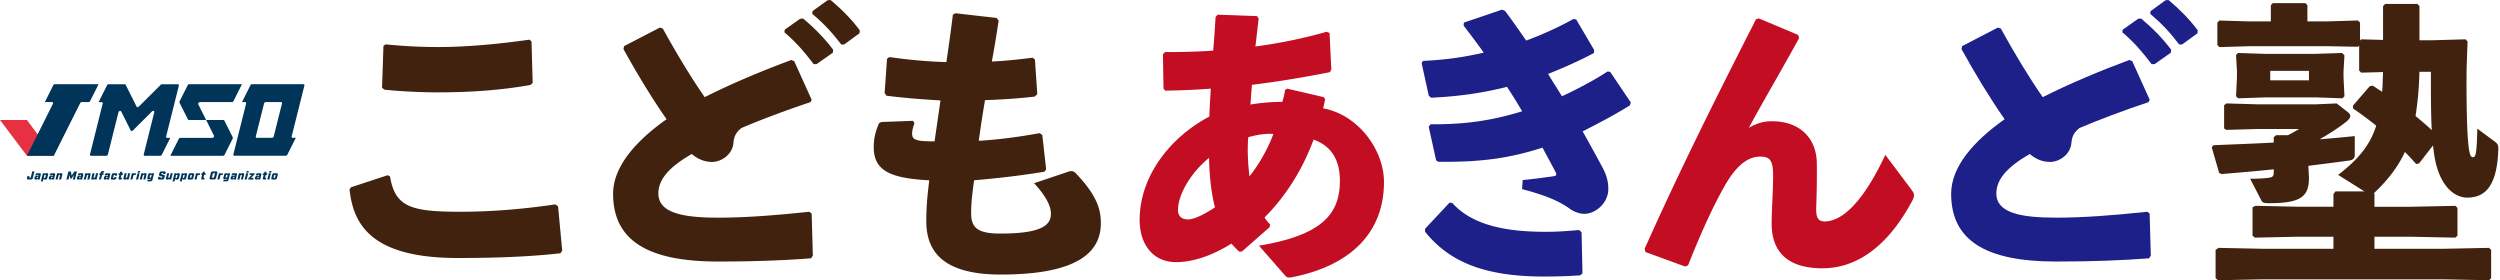 <svg width="339" height="38" fill="none" xmlns="http://www.w3.org/2000/svg"><path d="M47.601 25.394l4.966-1.635.32.16c.684 4.156 2.847 4.795 9.53 4.795 4.209 0 8.614-.363 12.895-1.002l.364.283.56 5.994-.24.356c-4.688.523-9.53.64-13.979.64-11.977 0-14.139-4.832-14.62-9.308l.197-.283h.007zm4.69-19.378c2.402.24 4.768.363 7.127.363 3.844 0 8.169-.4 12.377-1.002l.277.24.16 5.63-.32.277c-3.808.683-8.053 1.002-12.538 1.002a75.93 75.93 0 01-7.251-.363l-.32-.276.196-5.675.284-.196h.007zm57.685 29.012c-3.685.276-7.572.436-12.618.436-9.61 0-14.22-2.913-14.22-9.191 0-3.633 3.008-7.113 7.252-10.107-1.966-2.797-4.084-6.314-5.846-9.51l.08-.4 4.849-2.514.4.123c1.762 3.197 3.764 6.554 5.687 9.308 3.647-1.838 7.732-3.553 11.736-5.035l.401.16 2.366 5.23-.16.32c-3.488 1.163-7.048 2.514-9.371 3.517-.64.516-1.004 1.04-1.077 1.998-.124 1.599-1.646 2.594-2.883 2.594-1.078 0-1.966-.4-2.767-1.075-3.124 1.794-4.529 3.473-4.529 5.355 0 2.674 3.408 3.277 8.133 3.277 3.524 0 7.448-.284 12.334-.8l.32.24.16 5.711-.24.363h-.007zm-3.568-31.003l2.082-1.475.401-.043c1.485 1.235 2.883 2.637 4.084 4.236l-.036.4-2.206 1.554h-.401c-1.245-1.635-2.366-2.957-3.968-4.316l.044-.356zm3.764-2.514l2.046-1.475.4-.036c1.486 1.235 2.767 2.514 3.968 4.112l-.036.4-2.082 1.519h-.401c-1.245-1.635-2.322-2.798-3.924-4.156l.036-.364h-.007zm13.834 15.179c-.161.479-.321.915-.321 1.474 0 .88.801 1.003 3.044 1.003.32-2.238.56-3.873.8-5.55-2.803-.16-5.169-.364-7.331-.64l-.241-.364.321-4.635.32-.24c2.483.356 4.929.596 7.732.683.321-2.194.641-4.432.881-6.43l.357-.196 5.57.639.277.356a138.806 138.806 0 01-.925 5.551c1.842-.08 3.648-.276 5.526-.516l.32.24.321 4.716-.364.32c-2.046.239-4.369.399-6.728.479a168.54 168.54 0 00-.844 5.514c2.606-.16 5.409-.515 8.249-1.039l.364.24.524 4.672-.24.32c-3.444.56-6.611.915-9.531 1.155-.196 1.555-.4 2.834-.4 4.476 0 1.998.924 2.754 3.968 2.754 5.366 0 6.851-1.04 6.851-2.674 0-.836-.4-2.115-2.286-4.156l4.769-1.599c.4-.116.721.044.881.24 2.927 3.073 3.407 4.955 3.407 6.793 0 3.997-3.284 6.954-13.579 6.954-7.848 0-10.091-3.153-10.091-7.23 0-2.274.204-3.872.401-5.55-5.33-.277-7.529-1.316-7.529-4.513 0-.959.161-1.962.721-3.233l.321-.16 4.288-.16.197.32v-.015z" fill="#40220F"/><path d="M168.032 34.105a8.57 8.57 0 01-1.041-1.075c-2.563 1.599-5.169 2.514-7.528 2.514-3.124 0-4.929-2.434-4.929-5.71 0-5.995 4.208-11.27 9.45-14.024.044-1.358.124-2.434.197-3.792-1.966.16-4.005.24-6.167.276l-.24-.276-.08-4.672.283-.284c2.003 0 4.245-.036 6.531-.196.124-1.518.241-3.037.321-4.555l.276-.32 5.366.196.204.363c-.16 1.235-.284 2.478-.444 3.757 3.167-.436 6.291-1.04 9.654-1.998l.401.16.24 4.955-.197.363c-3.647.72-7.047 1.279-10.571 1.715-.037.56-.124 1.555-.197 2.673a26.333 26.333 0 014.325-.363c.124-.4.284-1.002.364-1.598l.284-.196 4.965 1.155.197.276c-.124.56-.197.923-.277 1.242 4.806.88 8.249 5.675 8.249 9.99 0 7.594-5.489 11.626-12.697 12.948-.321 0-.481 0-.685-.24l-3.567-4.075c8.613-1.439 10.972-4.316 10.972-8.828 0-3.074-1.405-4.796-3.568-5.551-1.521 4.112-3.807 7.709-6.647 10.55.24.4.517.683.757.959l-.08.363-3.764 3.313h-.364l.007-.014zm-8.293-5.63c0 .879.525 1.278 1.362 1.278.757 0 2.082-.595 3.648-1.634-.561-2.202-.758-4.476-.801-6.714-2.403 1.954-4.209 4.912-4.209 7.07zm12.938-10.31c-1.121-.08-2.286.123-3.407.435-.16 1.679-.044 3.633.16 5.312 1.282-1.599 2.483-3.713 3.247-5.755v.007z" fill="#C30D23"/><path d="M193.988 16.85c4.725.043 8.373-.517 12.414-1.759-.641-1.119-1.326-2.194-2.046-3.313-3.364.835-6.371 1.279-10.295 1.475l-.321-.276-.961-4.396.16-.32c3.248-.16 5.57-.516 8.25-1.119-.801-1.162-1.726-2.354-2.723-3.676l.036-.4 5.169-1.758.401.16c1.004 1.315 1.922 2.673 2.883 4.032 1.966-.72 4.485-1.838 6.371-2.913l.4.043 2.446 4.156-.036.4c-1.842 1.003-4.369 2.114-6.211 2.834.561.959 1.042 1.678 1.879 3.037 1.886-.88 4.368-2.158 6.167-3.357l.364.036 2.803 4.156-.124.4c-2.046 1.279-4.565 2.594-6.407 3.516a375.809 375.809 0 012.723 4.956c.517 1.002.757 1.838.757 2.877 0 1.838-1.682 3.357-3.283 3.357-.445 0-1.245-.197-1.923-.676-1.361-1.003-3.247-1.838-6.487-2.674l.08-1.235c1.325-.123 2.563-.283 4.245-.523.277-.037.401-.196.24-.516-.517-.995-1.201-2.238-1.798-3.357-4.288 1.395-8.249 1.998-14.139 1.918l-.284-.196-1.005-4.555.24-.32.015-.015zm-.757 14.182l3.327-3.553.364.037c2.803 3.117 7.492 3.916 12.654 3.916 1.362 0 2.286-.044 4.565-.24l.32.32.124 5.55-.32.277c-1.966.123-3.328.16-4.886.16-8.409 0-12.974-2.158-16.141-6.075v-.4l-.007.008z" fill="#1D2088"/><path d="M238.503 2.5l5.329 2.237.124.436c-2.563 4.672-4.689 8.232-6.807 12.149 1.157-.64 2.002-.88 3.123-.88 3.924 0 6.05 2.434 6.087 5.675a120.75 120.75 0 01-.08 5.994c-.037 1.155.123 1.918 1.121 1.918 2.483 0 5.329-2.797 8.249-9.03l3.567 4.75c.401.56.445.757.081 1.483-3.328 6.234-7.572 9.148-12.174 9.148-4.601 0-6.887-2.115-6.887-6.075 0-1.758.196-4.352.196-6.473 0-2.122-.437-2.594-1.762-2.594-2.002 0-3.567 1.758-4.885 4.112-1.602 2.834-3.167 6.314-4.886 10.63l-.4.16-5.366-1.962-.124-.436c4.929-11.03 9.975-21.056 15.101-31.126l.4-.124-.007.007z" fill="#C30D23"/><path d="M291.412 35.028c-3.684.276-7.572.436-12.617.436-9.611 0-14.22-2.913-14.22-9.191 0-3.633 3.007-7.113 7.252-10.107-1.966-2.797-4.085-6.314-5.847-9.51l.08-.4 4.849-2.514.401.123c1.762 3.197 3.764 6.554 5.686 9.308 3.648-1.838 7.732-3.553 11.737-5.035l.4.16 2.366 5.23-.16.32c-3.487 1.163-7.048 2.514-9.37 3.517-.641.516-1.005 1.04-1.085 1.998-.124 1.599-1.645 2.594-2.883 2.594-1.085 0-1.966-.4-2.767-1.075-3.123 1.794-4.528 3.473-4.528 5.355 0 2.674 3.407 3.277 8.132 3.277 3.524 0 7.448-.284 12.334-.8l.32.24.16 5.711-.24.363zm-3.568-31.003l2.083-1.475.4-.043c1.485 1.235 2.883 2.637 4.085 4.236l-.044.4-2.206 1.554h-.4c-1.245-1.635-2.367-2.957-3.968-4.316l.036-.356h.014zm3.765-2.514l2.038-1.475.401-.036c1.485 1.235 2.759 2.514 3.968 4.112l-.037.4-2.082 1.519h-.4c-1.245-1.635-2.323-2.798-3.925-4.156l.044-.364h-.007z" fill="#1D2088"/><path d="M313.094 24.079c0 2.594-1.085 3.473-5.446 3.473-.721 0-.844-.08-1.041-.436l-1.485-2.877c1.004 0 1.762-.037 2.446-.124.597-.08.757-.16.757-.88v-.275c-2.322.24-4.689.443-7.091.64l-.321-.16-1.004-3.474.24-.276c2.759-.123 5.49-.203 8.169-.363v-.72l.32-.276h1.602c.561-.276.917-.479 1.522-.842h-5.606l-4.289.123-.276-.196v-3.153l.32-.24 4.245.123h7.892l2.803-.123 1.485 1.155c.241.196.364.363.364.56 0 .196-.16.436-.48.719-1.165.923-2.366 1.678-3.684 2.434a212.01 212.01 0 004.769-.436v2.558c0 .48-.284.675-.721.755-1.806.24-3.648.48-5.57.72l.08 1.598v-.007zM323.149.82l.277-.283h4.368l.284.283v4.636h1.878l4.369-.124.276.283-.123 3.553c-.037 1.475-.037 6.83.16 9.591.16 1.998.32 2.558.684 2.558.401 0 .517-.48.605-3.873l2.322 1.722c.481.356.561.56.517 1.279-.197 4.875-1.842 6.35-4.208 6.35-1.922 0-3.844-1.838-4.449-5.63-.08-.48-.124-.96-.196-1.44l-1.886 2.435-.4.08a29.713 29.713 0 00-1.522-1.635c-.961 2.078-2.366 3.872-4.208 5.594l.08.08v1.759h4.849l6.13-.124.277.276v3.757l-.277.276-6.13-.124h-4.849v1.635h9.414l6.13-.123.277.276v3.836l-.277.276-6.13-.123H306.84l-6.087.123-.32-.276v-3.836l.4-.276 6.007.123h9.574V32.1h-4.965l-5.687.124-.32-.276V28.11l.401-.203 5.606.123h4.965v-1.714l.277-.364h3.924l-3.567-2.238c2.606-1.998 4.288-3.916 5.169-6.67a47.663 47.663 0 00-3.124-2.317l-.036-.4 2.279-2.637.4-.08c.437.276.845.56 1.282.835.08-.879.08-1.802.124-2.674l-2.964.08-.276-.276V6.183l-.161.16-4.128-.08h-10.535l-4.128.124-.277-.284V3.066l.277-.283 4.128.123h2.847V.705l.276-.284h4.405l.277.284v2.194h2.723l4.128-.123.284.283v2.434l.16-.16 2.964.08V.821h.007zm-19.665 12.504l-.277-.276.124-2.557v-.836l-.124-2.194.277-.276 3.807.123h6.451l3.844-.123.321.32-.124 2.157v.836l.124 2.558-.277.276-3.487-.124h-7.048l-3.604.124-.007-.008zm9.61-2.434V9.613h-5.249v1.278h5.249zm14.977-1.155a43.789 43.789 0 01-.525 5.994c.765.64 1.486 1.236 2.206 1.919-.123-2.078-.123-4.476-.123-7.913h-1.558z" fill="#40220F"/><path d="M7.288 21.117l-3.64-4.846H0l3.648 4.846h3.64z" fill="#E73042"/><path d="M12.224 13.699l1.143-2.282H7.441a.246.246 0 00-.219.146L6.08 13.844h.969c.123 0 .189.116.123.24l-3.524 7.04h3.648l3.575-7.135a.255.255 0 01.218-.145h.918a.246.246 0 00.218-.145zm28.905-2.282h-6.953a.246.246 0 00-.218.146l-1.144 2.281h.415c.102 0 .168.087.146.189l-1.726 6.895c-.029.11.037.189.146.189h6.953a.247.247 0 00.219-.145l1.143-2.282h-.415c-.11 0-.168-.087-.146-.189l1.726-6.895c.029-.109-.037-.189-.146-.189zm-6.443 7.084l1.12-4.468a.256.256 0 01.241-.189h2.046c.11 0 .167.087.146.189L37.117 18.5a.256.256 0 01-.24.19h-2.046c-.109 0-.167-.088-.145-.19zm-9.072-2.231h2.337l-1.063-2.12c-.066-.124.073-.306.226-.306h4.332a.246.246 0 00.218-.145l1.143-2.282h-7.142a.246.246 0 00-.218.146l-1.1 2.194a.178.178 0 00-.007.16l1.143 2.274c.022.05.073.08.13.08zm-2.527 2.428h-.415c-.109 0-.167-.088-.145-.19l1.725-6.895c.03-.109-.036-.188-.145-.188h-2.14a.285.285 0 00-.175.072l-2.964 2.957c-.102.102-.255.102-.306 0l-1.478-2.95a.137.137 0 00-.13-.08h-2.185a.246.246 0 00-.218.146l-1.143 2.281h.415c.109 0 .167.087.145.19l-1.725 6.894c-.03.11.036.19.145.19h2.046c.11 0 .211-.088.24-.19l1.427-5.703c.044-.182.299-.262.372-.116l.582 1.155.706 1.417c.052.101.204.101.306 0l1.42-1.417 1.158-1.155c.145-.146.364-.066.313.116l-1.427 5.703c-.03.11.036.19.145.19h2.09a.246.246 0 00.218-.146l1.143-2.281zm7.201-2.428h-2.337l1.063 2.122c.066.124-.073.306-.226.306h-4.332a.246.246 0 00-.218.145l-1.143 2.281h7.142a.246.246 0 00.219-.145l1.099-2.194a.178.178 0 00.007-.16L30.42 16.35a.138.138 0 00-.13-.08zM3.655 24.125l.058-.24h.299l-.044.175s0 .029.022.029h.145s.03 0 .037-.03l.204-.82h.298l-.218.886c-.037.145-.124.21-.27.21h-.364c-.145 0-.196-.065-.16-.21m1.012-.036c.051-.197.131-.218.291-.24l.248-.022.022-.087s0-.03-.022-.03h-.102s-.036.008-.036.03l-.015.044h-.277l.022-.088c.037-.138.117-.203.255-.203h.32c.139 0 .183.065.153.203l-.16.647h-.262l.03-.109a.398.398 0 01-.285.116c-.16 0-.218-.065-.167-.261m.473 0l.036-.131-.16.029s-.05.022-.058.08c-.015.058-.007.08.022.08.05 0 .095-.022.16-.058zm.641-.596h.276l-.022.102a.378.378 0 01.277-.11c.182 0 .219.066.19.204l-.117.465c-.037.138-.11.204-.284.204-.138 0-.19-.059-.226-.11l-.087.35h-.277L5.81 23.5l-.007-.007zm.335.603l.087-.356s0-.03-.044-.03a.409.409 0 00-.167.044l-.08.335c.05.029.094.043.145.043.044 0 .051-.007.059-.029m.48-.014c.051-.197.131-.218.291-.24l.248-.022.022-.087s0-.03-.022-.03h-.102s-.036.008-.036.03l-.015.044h-.277l.022-.088c.037-.138.117-.203.255-.203h.32c.139 0 .182.065.153.203l-.16.647h-.262l.03-.109a.398.398 0 01-.285.116c-.16 0-.218-.065-.167-.261m.473 0l.036-.131-.16.029s-.05.022-.058.08c-.015.058-.007.08.022.08.05 0 .094-.022.16-.058zm.634-.596h.276l-.022.102a.373.373 0 01.27-.11c.167 0 .218.066.182.204l-.16.654h-.277l.145-.588s0-.03-.036-.03a.384.384 0 00-.167.044l-.146.574h-.277l.211-.85zm1.536-.247h.335l.102.574.385-.574h.335l-.276 1.097h-.284l.153-.632-.328.494h-.182l-.08-.494-.153.632h-.284l.277-1.097zm1.164.843c.052-.197.132-.218.292-.24l.248-.022.021-.087s0-.03-.021-.03h-.11s-.036.008-.036.03l-.015.044h-.276l.022-.088c.036-.138.116-.203.254-.203h.32c.14 0 .183.065.154.203l-.16.647h-.263l.03-.109a.398.398 0 01-.284.116c-.16 0-.219-.065-.168-.261m.473 0l.037-.131-.16.029s-.051.022-.059.08c-.014.058-.007.08.022.08.051 0 .095-.022.16-.058zm.649-.596h.276l-.022.102a.372.372 0 01.27-.11c.167 0 .218.066.181.204l-.16.654h-.277l.146-.588s0-.03-.036-.03a.384.384 0 00-.168.044l-.145.574h-.277l.211-.85zm.815.654l.167-.654h.277l-.146.581s0 .03.037.03a.384.384 0 00.167-.044l.138-.567h.277l-.211.85h-.277l.022-.102a.372.372 0 01-.27.11c-.167 0-.218-.066-.181-.204zm1.186-.443h-.116l.05-.211h.117l.022-.095c.037-.138.117-.203.255-.203h.226l-.051.21h-.117s-.036.008-.036.03l-.015.058h.168l-.051.21h-.168l-.16.633h-.277l.16-.632h-.007zm.517.385c.051-.197.131-.218.292-.24l.247-.022.022-.087s0-.03-.022-.03h-.11s-.036.008-.036.03l-.014.044h-.277l.022-.088c.037-.138.117-.203.255-.203h.32c.139 0 .182.065.153.203l-.16.647h-.262l.029-.109a.398.398 0 01-.284.116c-.16 0-.218-.065-.167-.261m.473 0l.036-.131-.16.029s-.05.022-.058.08c-.015.058-.008.08.022.08.05 0 .094-.022.16-.058zm.473.051l.11-.444c.036-.138.116-.203.247-.203h.328c.138 0 .182.065.152.203l-.029.124h-.276l.022-.073s0-.029-.022-.029h-.11s-.036.007-.036.03l-.087.348s0 .029.022.029h.109s.036-.007.036-.029l.022-.073h.277l-.03.124c-.036.138-.116.203-.254.203h-.328c-.138 0-.182-.065-.153-.203m1.041-.007l.11-.43h-.132l.052-.217h.138l.05-.203h.277l-.05.203h.174l-.05.218h-.175l-.095.378s0 .029.022.029h.138l-.058.225h-.248c-.138 0-.182-.065-.153-.203zm.656.007l.167-.654h.277l-.146.581s0 .03.037.03a.384.384 0 00.167-.044l.138-.567h.277l-.211.85h-.277l.022-.102a.372.372 0 01-.27.11c-.167 0-.218-.066-.181-.204zm1.15-.654h.277l-.03.109a.32.32 0 01.226-.11h.088l-.059.24h-.102a.357.357 0 00-.196.044l-.139.56h-.276l.21-.85v.007zm.765 0h.276l-.21.85h-.278l.212-.85zm.065-.298h.291l-.05.218h-.292l.051-.218zm.444.298h.276l-.021.102a.373.373 0 01.269-.11c.168 0 .218.066.182.204l-.16.654h-.277l.146-.588s0-.03-.037-.03a.385.385 0 00-.167.044l-.146.574h-.276l.21-.85zm.867.887h.342s.036-.008.036-.03l.036-.152a.378.378 0 01-.276.109c-.182 0-.219-.066-.19-.204l.11-.414c.036-.138.109-.203.284-.203.138 0 .189.058.225.109l.022-.102h.277l-.226.894c-.036.138-.116.203-.255.203h-.451l.05-.21h.015zm.458-.342l.073-.284a.281.281 0 00-.146-.043c-.043 0-.05.007-.058.029l-.08.312s0 .03.044.03a.41.41 0 00.167-.044zm.947.087l.036-.152h.299l-.022.101s0 .03.022.03h.203s.03 0 .037-.03l.022-.094s0-.022-.022-.03l-.27-.08c-.145-.043-.21-.065-.167-.225l.051-.188c.036-.146.124-.211.27-.211h.4c.145 0 .196.065.16.21l-.036.139h-.299l.022-.087s0-.03-.022-.03h-.182s-.03 0-.036.03l-.022.087s0 .021.022.029l.269.08c.146.043.211.065.167.225l-.05.203c-.037.146-.124.211-.27.211h-.422c-.146 0-.197-.065-.16-.21m1.07.014l.167-.654h.277l-.146.581s0 .03.037.03a.385.385 0 00.167-.044l.138-.567h.277l-.211.85h-.277l.022-.102a.372.372 0 01-.27.11c-.167 0-.218-.066-.181-.204zm1.15-.654h.277l-.022.102a.378.378 0 01.277-.11c.182 0 .218.066.189.204l-.117.465c-.036.138-.109.204-.284.204-.138 0-.189-.059-.225-.11l-.088.35h-.276l.276-1.098-.007-.007zm.335.603l.087-.356s0-.03-.043-.03a.409.409 0 00-.168.044l-.08.335a.28.28 0 00.146.043c.044 0 .05-.007.058-.029m.648-.61h.277l-.022.102a.378.378 0 01.276-.11c.183 0 .219.066.19.204l-.117.465c-.036.138-.109.204-.284.204-.138 0-.189-.059-.225-.11l-.088.35h-.276l.276-1.098-.007-.007zm.335.603l.087-.356s0-.03-.043-.03a.409.409 0 00-.168.044l-.08.335a.282.282 0 00.146.043c.043 0 .05-.007.058-.029m.48.037l.11-.444c.036-.138.116-.203.254-.203h.35c.138 0 .182.065.153.203l-.11.444c-.036.138-.116.203-.254.203h-.35c-.138 0-.182-.065-.153-.203zm.452-.022s.036-.008.036-.03l.088-.34s0-.03-.022-.03h-.139s-.036.007-.036.03l-.087.34s0 .03.021.03h.139zm.677-.625h.277l-.03.109a.32.32 0 01.226-.11h.088l-.058.24h-.102a.357.357 0 00-.197.044l-.138.56h-.277l.211-.85v.007zm.714.647l.109-.43h-.131l.05-.217h.14l.05-.203h.277l-.051.203h.175l-.051.218h-.175l-.095.378s0 .029.022.029h.139l-.059.225h-.247c-.139 0-.182-.065-.153-.203zm1.128-.015l.167-.668c.037-.146.124-.211.27-.211h.444c.146 0 .197.065.16.21l-.167.669c-.037.145-.124.21-.27.21h-.444c-.145 0-.197-.065-.16-.21zm.553-.029s.03 0 .037-.03l.138-.551s0-.03-.022-.03h-.218s-.03 0-.037.03l-.138.552s0 .029.022.029h.218zm.707-.603h.276l-.029.109a.32.32 0 01.226-.11h.087l-.058.24h-.102a.357.357 0 00-.196.044l-.139.56h-.276l.21-.85v.007zm.655.887h.342s.037-.008.037-.03l.036-.152a.378.378 0 01-.277.109c-.182 0-.218-.066-.189-.204l.11-.414c.036-.138.108-.203.283-.203.139 0 .19.058.226.109l.022-.102h.276l-.225.894c-.037.138-.117.203-.255.203h-.452l.051-.21h.015zm.459-.342l.073-.284a.281.281 0 00-.146-.043c-.044 0-.051.007-.058.029l-.08.312s0 .03.043.03a.41.41 0 00.168-.044zm.48.051c.051-.197.131-.218.292-.24l.247-.022.022-.087s0-.03-.022-.03h-.11s-.036.008-.036.03l-.014.044h-.277l.022-.088c.036-.138.116-.203.255-.203h.32c.138 0 .182.065.153.203l-.16.647h-.262l.029-.109a.398.398 0 01-.284.116c-.16 0-.218-.065-.168-.261m.474 0l.036-.131-.16.029s-.051.022-.058.08c-.015.058-.008.08.022.08.05 0 .094-.022.16-.058zm.641-.596h.276l-.022.102a.372.372 0 01.27-.11c.167 0 .218.066.181.204l-.16.654h-.276l.145-.588s0-.03-.036-.03a.384.384 0 00-.168.044l-.145.574h-.277l.211-.85zm.982 0h.277l-.211.85h-.277l.211-.85zm.066-.298h.29l-.05.218h-.291l.05-.218zm.255.959l.43-.436h-.314l.059-.225h.648l-.044.189-.444.436h.35l-.059.225h-.677l.05-.189zm.88-.065c.051-.197.132-.218.292-.24l.247-.022.022-.087s0-.03-.022-.03h-.109s-.036.008-.036.03l-.015.044h-.277l.022-.088c.037-.138.117-.203.255-.203h.32c.139 0 .182.065.153.203l-.16.647h-.262l.03-.109a.398.398 0 01-.285.116c-.16 0-.218-.065-.167-.261m.473 0l.036-.131-.16.029s-.05.022-.058.08c-.015.058-.007.08.022.08.05 0 .094-.022.16-.058zm.582.051l.11-.43h-.132l.051-.217h.139l.05-.203h.277l-.05.203h.174l-.05.218h-.176l-.094.378s0 .029.022.029h.138l-.058.225h-.248c-.138 0-.182-.065-.153-.203zm.816-.647h.277l-.211.85h-.277l.211-.85zm.066-.298h.29l-.05.218h-.291l.05-.218zm.269.945l.11-.444c.036-.138.116-.203.254-.203h.35c.138 0 .182.065.153.203l-.11.444c-.036.138-.116.203-.255.203h-.349c-.138 0-.182-.065-.153-.203zm.452-.022s.036-.008.036-.03l.087-.34s0-.03-.022-.03h-.138s-.036.007-.036.03l-.088.34s0 .03.022.03h.139z" fill="#003559"/></svg>